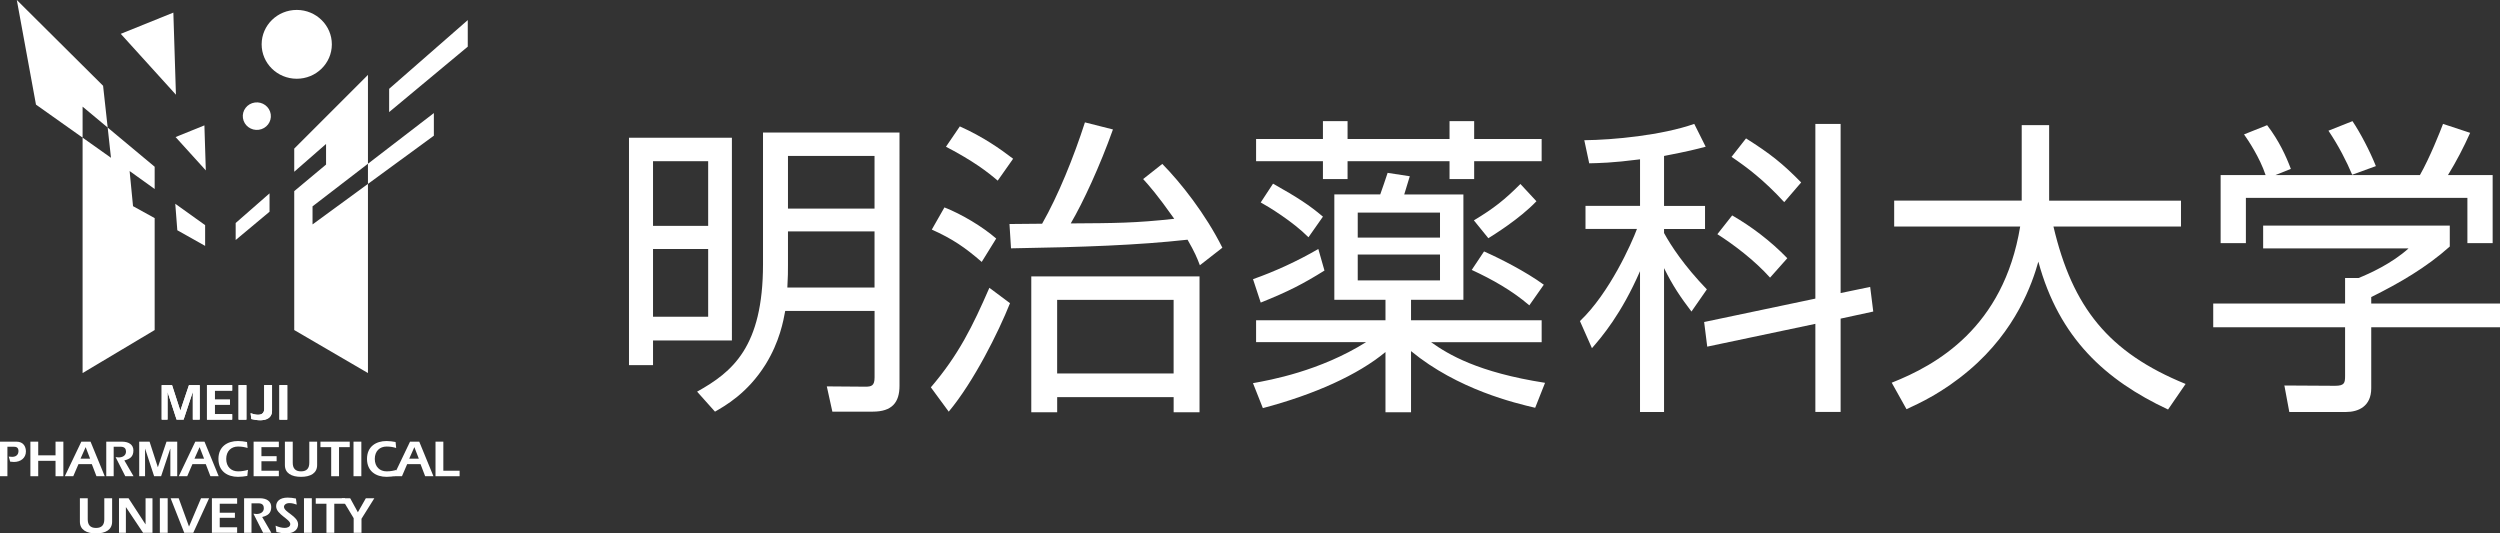 <?xml version="1.0" encoding="utf-8"?>
<!-- Generator: Adobe Illustrator 15.1.0, SVG Export Plug-In . SVG Version: 6.00 Build 0)  -->
<!DOCTYPE svg PUBLIC "-//W3C//DTD SVG 1.1//EN" "http://www.w3.org/Graphics/SVG/1.1/DTD/svg11.dtd">
<svg version="1.1" id="_レイヤ_1" xmlns="http://www.w3.org/2000/svg" xmlns:xlink="http://www.w3.org/1999/xlink" x="0px"
	 y="0px" width="299.992px" height="64.01px" viewBox="0 87.25 299.992 64.01" enable-background="new 0 87.25 299.992 64.01"
	 xml:space="preserve">
<rect x="0" y="87.25" width="299.992" height="64.01" fill="#333333" stroke="none"/>
<g>
	<g>
		<path fill="#FFFFFF" d="M242.599,111.324h-15.304v3.107h15.12c-1.998,12.161-10.091,16.636-15.415,18.742l1.774,3.179
			c1.516-0.702,4.324-1.958,7.542-4.695c5.62-4.77,7.543-10.386,8.28-13.011c2.478,9.169,8.062,14.231,15.563,17.745l2.106-3.067
			c-9.241-3.77-13.569-9.17-15.858-18.89h15.304v-3.107H245.89v-9.058h-3.291v9.058V111.324z"/>
		<path fill="#FFFFFF" d="M87.825,103.781H75.477v27.282h2.884v-2.956h9.465V103.781z M84.978,114.355h-6.617v-7.762h6.617V114.355z
			 M84.978,125.26h-6.617v-8.133h6.617V125.26z M107.936,103.155H91.559v15.787c0,9.944-3.661,12.939-7.909,15.304l2.146,2.401
			c1.221-0.702,3.917-2.218,6.063-5.656c1.699-2.736,2.146-5.249,2.365-6.434h10.722v7.985c0,0.997-0.371,1.109-1.109,1.109
			l-4.622-0.036l0.666,3.031h4.842c2.329,0,3.215-1.109,3.215-3.107V103.155z M104.941,112.285H94.554v-6.322h10.387V112.285z
			 M104.941,121.75H94.479c0.075-1.591,0.075-1.627,0.075-2.736v-3.993h10.387V121.75z"/>
		<path fill="#FFFFFF" d="M143.938,120.417h-20.187v16.302h3.107v-1.811h13.976v1.811h3.106v-16.302H143.938z M140.83,132.064
			h-13.976v-8.834h13.976V132.064z M137.173,108.735c0.737,0.813,1.663,1.847,3.733,4.77c-4.731,0.519-7.061,0.519-12.421,0.554
			c1.479-2.513,3.514-6.912,5.065-11.275l-3.362-0.85c-1.332,4.14-3.215,8.799-5.138,12.161c-2.884,0.036-3.215,0.036-3.917,0.036
			l0.184,2.919c8.724-0.147,15.121-0.371,21.184-1.037c0.85,1.479,1.145,2.182,1.479,3.067l2.7-2.106
			c-2.034-4.068-4.99-7.802-7.208-10.055l-2.293,1.811L137.173,108.735z M121.57,106.298c-1.552-1.185-3.586-2.625-6.394-3.881
			l-1.663,2.441c3.326,1.739,4.953,2.995,6.21,4.068l1.847-2.625V106.298z M119.539,115.871c-1.663-1.44-4.141-2.92-6.21-3.733
			l-1.516,2.661c2.477,1.109,3.992,2.146,5.99,3.881l1.739-2.808H119.539z M113.844,136.647c2.995-3.585,5.951-9.5,7.354-13.015
			l-2.477-1.847c-1.994,4.583-3.697,8.061-7.023,11.942L113.844,136.647L113.844,136.647z"/>
		<path fill="#FFFFFF" d="M220.868,122.416v-20.294h-3.031v20.96l-13.346,2.808l0.371,2.956l12.975-2.736v10.574h3.031v-11.2
			l3.917-0.85l-0.37-2.956l-3.55,0.738H220.868z M199.686,105.963c2.884-0.554,3.881-0.813,4.989-1.109l-1.368-2.736
			c-3.917,1.368-9.684,1.922-13.197,1.958l0.59,2.772c1.221-0.036,2.661-0.036,6.099-0.479v5.584h-6.545v2.772h6.174
			c-0.63,1.699-3.29,7.69-6.84,11.053l1.44,3.254c1.185-1.368,3.514-4.068,5.768-9.242v16.896h2.883v-17.263
			c1.037,2.106,1.995,3.514,3.291,5.213l1.847-2.661c-2.736-2.848-4.288-5.213-5.138-6.765v-0.479h4.918v-2.772h-4.918v-5.987
			L199.686,105.963z M216.135,109.142c-2.254-2.293-3.697-3.438-6.617-5.285l-1.739,2.218c1.811,1.22,3.881,2.772,6.322,5.433
			L216.135,109.142z M214.471,118.236c-1.994-2.07-4.363-3.845-6.616-5.137l-1.775,2.253c1.923,1.221,4.472,3.143,6.322,5.213
			L214.471,118.236z"/>
		<path fill="#FFFFFF" d="M273.049,108.256l1.847-0.738c-0.554-1.479-1.403-3.362-2.848-5.249l-2.771,1.108
			c0.479,0.666,1.887,2.772,2.588,4.878h-5.396v8.168h3.031v-5.433h26.58v5.433h3.031v-8.168h-5.36
			c0.997-1.627,1.887-3.327,2.66-5.065l-3.254-1.073c-0.332,0.886-1.592,4.068-2.772,6.138h-17.338H273.049z M285.099,107.184
			c-0.738-1.847-1.887-4.029-2.808-5.396l-2.884,1.145c1.22,1.811,2.182,3.697,2.848,5.285l2.848-1.037L285.099,107.184z
			 M293.973,114.319H271.57v2.736h17.45c-1.998,1.811-4.694,3.031-5.991,3.55h-1.627v3.067h-15.822v2.848h15.822v5.839
			c0,0.85-0.075,1.185-1.221,1.185l-6.063-0.036l0.591,3.179h6.801c1.479,0,3.031-0.666,3.031-2.848v-7.319h15.451v-2.848h-15.451
			v-0.777c3.362-1.663,6.617-3.55,9.425-6.063v-2.513H293.973z"/>
		<path fill="#FFFFFF" d="M158.748,113.246c-1.663-1.404-3.031-2.293-5.987-3.957l-1.479,2.254c0.886,0.479,3.81,2.253,5.731,4.176
			l1.739-2.477L158.748,113.246z M185.252,121.415c-2.182-1.591-5.324-3.179-7.171-3.993l-1.479,2.218
			c2.477,1.145,4.842,2.477,6.912,4.251L185.252,121.415z M151.278,123.561c3.327-1.332,5.102-2.254,7.654-3.845l-0.738-2.589
			c-2.477,1.44-5.213,2.7-7.837,3.622l0.925,2.808L151.278,123.561z M158.748,101.787v2.146h-8.021v2.661h8.021v2.146h2.956v-2.146
			h12.236v2.146h2.956v-2.146h8.097v-2.661h-8.097v-2.146h-2.956v2.146h-12.236v-2.146H158.748z M172.796,120.9h-9.872v-3.107h9.872
			V120.9z M172.796,115.759h-9.872v-2.995h9.872V115.759z M163.922,128.309c-5.545,3.474-11.496,4.547-13.569,4.918l1.185,2.995
			c6.174-1.627,11.423-3.993,14.714-6.729v7.226h3.067v-7.337c5.619,4.623,12.532,6.247,14.897,6.801l1.185-2.995
			c-8.062-1.257-11.607-3.402-13.678-4.878h13.271v-2.625h-15.675v-2.459h6.285v-12.644h-7.099c0.147-0.519,0.406-1.292,0.666-2.182
			l-2.661-0.407c-0.111,0.371-0.737,2.182-0.886,2.588h-5.508v12.644h6.138v2.459h-15.527v2.625h13.198H163.922z M178.6,115.834
			c0.519-0.331,3.733-2.293,5.768-4.435l-1.923-2.07c-1.887,1.887-3.179,2.92-5.584,4.363l1.739,2.146V115.834z"/>
	</g>
	<g>
		<polygon fill="#FFFFFF" points="46.698,97.906 56.13,89.662 56.13,92.848 46.694,100.7 		"/>
		<path fill="#FFFFFF" d="M29.151,101.416c-0.13-0.904,0.511-1.739,1.433-1.865s1.774,0.504,1.904,1.408
			c0.13,0.903-0.511,1.739-1.433,1.865S29.28,102.32,29.151,101.416z"/>
		
			<ellipse transform="matrix(-1 -0.003 0.003 -1 70.921 185.255)" fill="#FFFFFF" cx="35.59" cy="92.578" rx="4.212" ry="4.129"/>
		<polygon fill="#FFFFFF" points="21.032,111.702 24.615,114.265 24.615,116.756 21.277,114.88 		"/>
		<polygon fill="#FFFFFF" points="28.28,114.009 32.344,110.453 32.344,112.656 28.28,116.051 		"/>
		<polygon fill="#FFFFFF" points="24.528,102.294 21.068,103.695 24.697,107.698 		"/>
		<polygon fill="#FFFFFF" points="20.802,88.762 14.49,91.311 21.112,98.615 		"/>
		<g>
			<polygon fill="#FFFFFF" points="37.503,112.011 44.153,106.899 44.153,96.235 35.307,105.081 35.307,107.86 39.126,104.523 
				39.126,106.996 35.307,110.183 35.307,126.854 44.153,132.014 44.153,109.318 37.503,114.179 			"/>
			<polygon fill="#FFFFFF" points="52.062,100.818 44.153,106.899 44.153,109.318 52.062,103.533 			"/>
		</g>
		<g>
			<polygon fill="#FFFFFF" points="12.921,102.557 12.37,97.542 2.016,87.25 4.317,99.803 9.911,103.767 9.911,100.048 			"/>
			<polygon fill="#FFFFFF" points="18.559,107.259 12.921,102.557 13.317,106.183 9.911,103.767 9.911,132.014 18.559,126.854 
				18.559,113.422 15.963,111.99 15.553,107.774 18.559,109.93 			"/>
		</g>
		<polygon fill="#FFFFFF" points="19.402,137.604 20.103,137.604 20.103,134.311 20.114,134.311 21.191,137.604 22.03,137.604 
			23.123,134.311 23.138,134.311 23.138,137.604 23.962,137.604 23.962,133.461 22.677,133.461 21.644,136.518 21.633,136.518 
			20.643,133.461 19.402,133.461 		"/>
		<polygon fill="#FFFFFF" points="27.862,133.461 24.834,133.461 24.834,137.604 27.862,137.604 27.862,136.946 25.774,136.946 
			25.774,135.808 27.595,135.808 27.595,135.2 25.774,135.2 25.774,134.12 27.862,134.12 		"/>
		<rect x="28.628" y="133.461" fill="#FFFFFF" width="0.939" height="4.147"/>
		<path fill="#FFFFFF" d="M30.162,137.536c0.342,0.076,0.702,0.144,1.058,0.144c0.721,0,1.423-0.273,1.423-1.12v-3.103h-0.94v2.854
			c0,0.443-0.216,0.709-0.745,0.709c-0.306,0-0.598-0.086-0.889-0.187L30.162,137.536z"/>
		<rect x="33.531" y="133.461" fill="#FFFFFF" width="0.939" height="4.147"/>
		<rect x="19.182" y="147.037" fill="#FFFFFF" width="0.939" height="4.147"/>
		<polygon fill="#FFFFFF" points="22.109,151.185 23.192,151.185 25.093,147.037 24.124,147.037 22.681,150.436 21.443,147.037 
			20.474,147.037 		"/>
		<polygon fill="#FFFFFF" points="28.455,147.037 25.428,147.037 25.428,151.185 28.455,151.185 28.455,150.521 26.367,150.521 
			26.367,149.384 28.189,149.384 28.189,148.776 26.367,148.776 26.367,147.696 28.455,147.696 		"/>
		<path fill="#FFFFFF" d="M29.29,151.185h0.89v-3.539h0.832c0.511,0,0.647,0.281,0.647,0.58c0,0.49-0.417,0.702-0.882,0.702
			c-0.086,0-0.248-0.025-0.367-0.036l1.163,2.293h0.99l-1.103-1.897c0.667-0.162,1.088-0.443,1.088-1.199
			c0-0.684-0.555-1.051-1.361-1.051h-1.896C29.291,147.037,29.291,151.185,29.29,151.185z"/>
		<path fill="#FFFFFF" d="M33.168,151.094c0.393,0.087,0.785,0.162,1.181,0.162c1.08,0,1.422-0.598,1.422-1.08
			c0-1.008-1.695-1.454-1.695-2.113c0-0.187,0.188-0.443,0.659-0.443c0.299,0,0.598,0.08,0.871,0.18l-0.094-0.727
			c-0.324-0.068-0.659-0.112-0.99-0.112c-1.008,0-1.386,0.504-1.386,1.037c0,0.982,1.695,1.541,1.695,2.138
			c0,0.349-0.367,0.461-0.659,0.461c-0.378,0-0.759-0.112-1.104-0.267L33.168,151.094z"/>
		<rect x="36.477" y="147.037" fill="#FFFFFF" width="0.939" height="4.147"/>
		<polygon fill="#FFFFFF" points="37.888,147.696 39.173,147.696 39.173,151.185 40.113,151.185 40.113,147.696 41.402,147.696 
			41.402,147.037 37.888,147.037 		"/>
		<polygon fill="#FFFFFF" points="42.439,151.185 43.378,151.185 43.378,149.5 44.919,147.037 43.901,147.037 42.943,148.722 
			42.021,147.037 40.998,147.037 42.439,149.431 		"/>
		<polygon fill="#FFFFFF" points="19.402,137.604 20.103,137.604 20.103,134.311 20.114,134.311 21.191,137.604 22.03,137.604 
			23.123,134.311 23.138,134.311 23.138,137.604 23.962,137.604 23.962,133.461 22.677,133.461 21.644,136.518 21.633,136.518 
			20.643,133.461 19.402,133.461 		"/>
		<polygon fill="#FFFFFF" points="27.862,133.461 24.834,133.461 24.834,137.604 27.862,137.604 27.862,136.946 25.774,136.946 
			25.774,135.808 27.595,135.808 27.595,135.2 25.774,135.2 25.774,134.12 27.862,134.12 		"/>
		<rect x="28.628" y="133.461" fill="#FFFFFF" width="0.939" height="4.147"/>
		<path fill="#FFFFFF" d="M30.162,137.536c0.342,0.076,0.702,0.144,1.058,0.144c0.721,0,1.423-0.273,1.423-1.12v-3.103h-0.94v2.854
			c0,0.443-0.216,0.709-0.745,0.709c-0.306,0-0.598-0.086-0.889-0.187L30.162,137.536z"/>
		<rect x="33.531" y="133.461" fill="#FFFFFF" width="0.939" height="4.147"/>
		<path fill="#FFFFFF" d="M9.587,147.037v2.812c0,0.969,0.785,1.411,1.934,1.411s1.933-0.442,1.933-1.411v-2.812h-0.939v2.531
			c0,0.648-0.284,1.034-0.993,1.034c-0.71,0-0.994-0.386-0.994-1.034v-2.531H9.587z"/>
		<polygon fill="#FFFFFF" points="14.279,151.185 15.106,151.185 15.106,148.11 15.117,148.11 17.169,151.185 18.296,151.185 
			18.296,147.037 17.468,147.037 17.468,150.158 17.453,150.158 15.423,147.037 14.279,147.037 		"/>
		<path fill="#FFFFFF" d="M1.224,142.648c0.137,0.011,0.299,0.036,0.443,0.036c0.82,0,1.443-0.479,1.443-1.264
			c0-0.522-0.256-1.174-1.148-1.174H0v4.147h0.889v-3.539h0.745c0.335,0,0.584,0.094,0.584,0.54c0,0.249-0.137,0.677-0.76,0.677
			c-0.137,0-0.292-0.018-0.41-0.032l0.172,0.605L1.224,142.648z"/>
		<polygon fill="#FFFFFF" points="3.647,144.395 4.586,144.395 4.586,142.548 6.664,142.548 6.664,144.395 7.604,144.395 
			7.604,140.247 6.664,140.247 6.664,141.889 4.586,141.889 4.586,140.247 3.647,140.247 		"/>
		<path fill="#FFFFFF" d="M7.773,144.395h1.019l0.623-1.447h1.605l0.555,1.447h0.993l-1.702-4.147H9.76l-1.983,4.147H7.773z
			 M9.662,142.289l0.616-1.386l0.536,1.386H9.666H9.662z"/>
		<path fill="#FFFFFF" d="M12.751,144.395h0.89v-3.539h0.832c0.511,0,0.647,0.281,0.647,0.58c0,0.49-0.417,0.702-0.882,0.702
			c-0.086,0-0.248-0.025-0.367-0.036l1.163,2.293h0.99l-1.103-1.897c0.666-0.162,1.088-0.442,1.088-1.199
			c0-0.684-0.555-1.051-1.361-1.051h-1.897V144.395z"/>
		<polygon fill="#FFFFFF" points="16.704,144.395 17.406,144.395 17.406,141.101 17.417,141.101 18.494,144.395 19.333,144.395 
			20.427,141.101 20.442,141.101 20.442,144.395 21.266,144.395 21.266,140.247 19.981,140.247 18.948,143.307 18.937,143.307 
			17.947,140.247 16.704,140.247 		"/>
		<path fill="#FFFFFF" d="M21.447,144.395h1.019l0.623-1.447h1.605l0.555,1.447h0.993l-1.703-4.147h-1.105l-1.983,4.147H21.447z
			 M23.336,142.289l0.615-1.386l0.537,1.386H23.34H23.336z"/>
		<path fill="#FFFFFF" d="M29.759,143.631c-0.35,0.101-0.71,0.18-1.195,0.18c-0.828,0-1.419-0.555-1.419-1.491
			s0.591-1.487,1.419-1.487c0.489,0,0.828,0.079,1.145,0.173l-0.068-0.716c-0.353-0.068-0.72-0.119-1.076-0.119
			c-1.274,0-2.354,0.659-2.354,2.146s1.08,2.153,2.354,2.153c0.393,0,0.752-0.05,1.112-0.112l0.079-0.727H29.759z"/>
		<polygon fill="#FFFFFF" points="33.46,140.247 30.432,140.247 30.432,144.395 33.46,144.395 33.46,143.736 31.371,143.736 
			31.371,142.598 33.194,142.598 33.194,141.99 31.371,141.99 31.371,140.906 33.46,140.906 		"/>
		<path fill="#FFFFFF" d="M34.187,140.247v2.812c0,0.968,0.785,1.411,1.934,1.411s1.934-0.443,1.934-1.411v-2.812h-0.94v2.531
			c0,0.648-0.284,1.033-0.993,1.033s-0.994-0.385-0.994-1.033v-2.531H34.187z"/>
		<polygon fill="#FFFFFF" points="38.453,140.906 39.742,140.906 39.742,144.395 40.682,144.395 40.682,140.906 41.967,140.906 
			41.967,140.247 38.453,140.247 		"/>
		<rect x="42.42" y="140.247" fill="#FFFFFF" width="0.94" height="4.147"/>
		<path fill="#FFFFFF" d="M47.587,143.631c-0.35,0.101-0.71,0.18-1.195,0.18c-0.828,0-1.419-0.555-1.419-1.491
			s0.591-1.487,1.419-1.487c0.489,0,0.827,0.079,1.145,0.173l-0.068-0.716c-0.353-0.068-0.72-0.119-1.076-0.119
			c-1.274,0-2.354,0.659-2.354,2.146s1.08,2.153,2.354,2.153c0.392,0,0.752-0.05,1.112-0.112l0.079-0.727H47.587z"/>
		<path fill="#FFFFFF" d="M47.216,144.395h1.019l0.623-1.447h1.605l0.555,1.447h0.993l-1.702-4.147h-1.105l-1.984,4.147H47.216z
			 M49.106,142.289l0.616-1.386l0.536,1.386H49.11H49.106z"/>
		<polygon fill="#FFFFFF" points="52.26,144.395 55.151,144.395 55.151,143.736 53.199,143.736 53.199,140.247 52.26,140.247 		"/>
	</g>
</g>
</svg>
